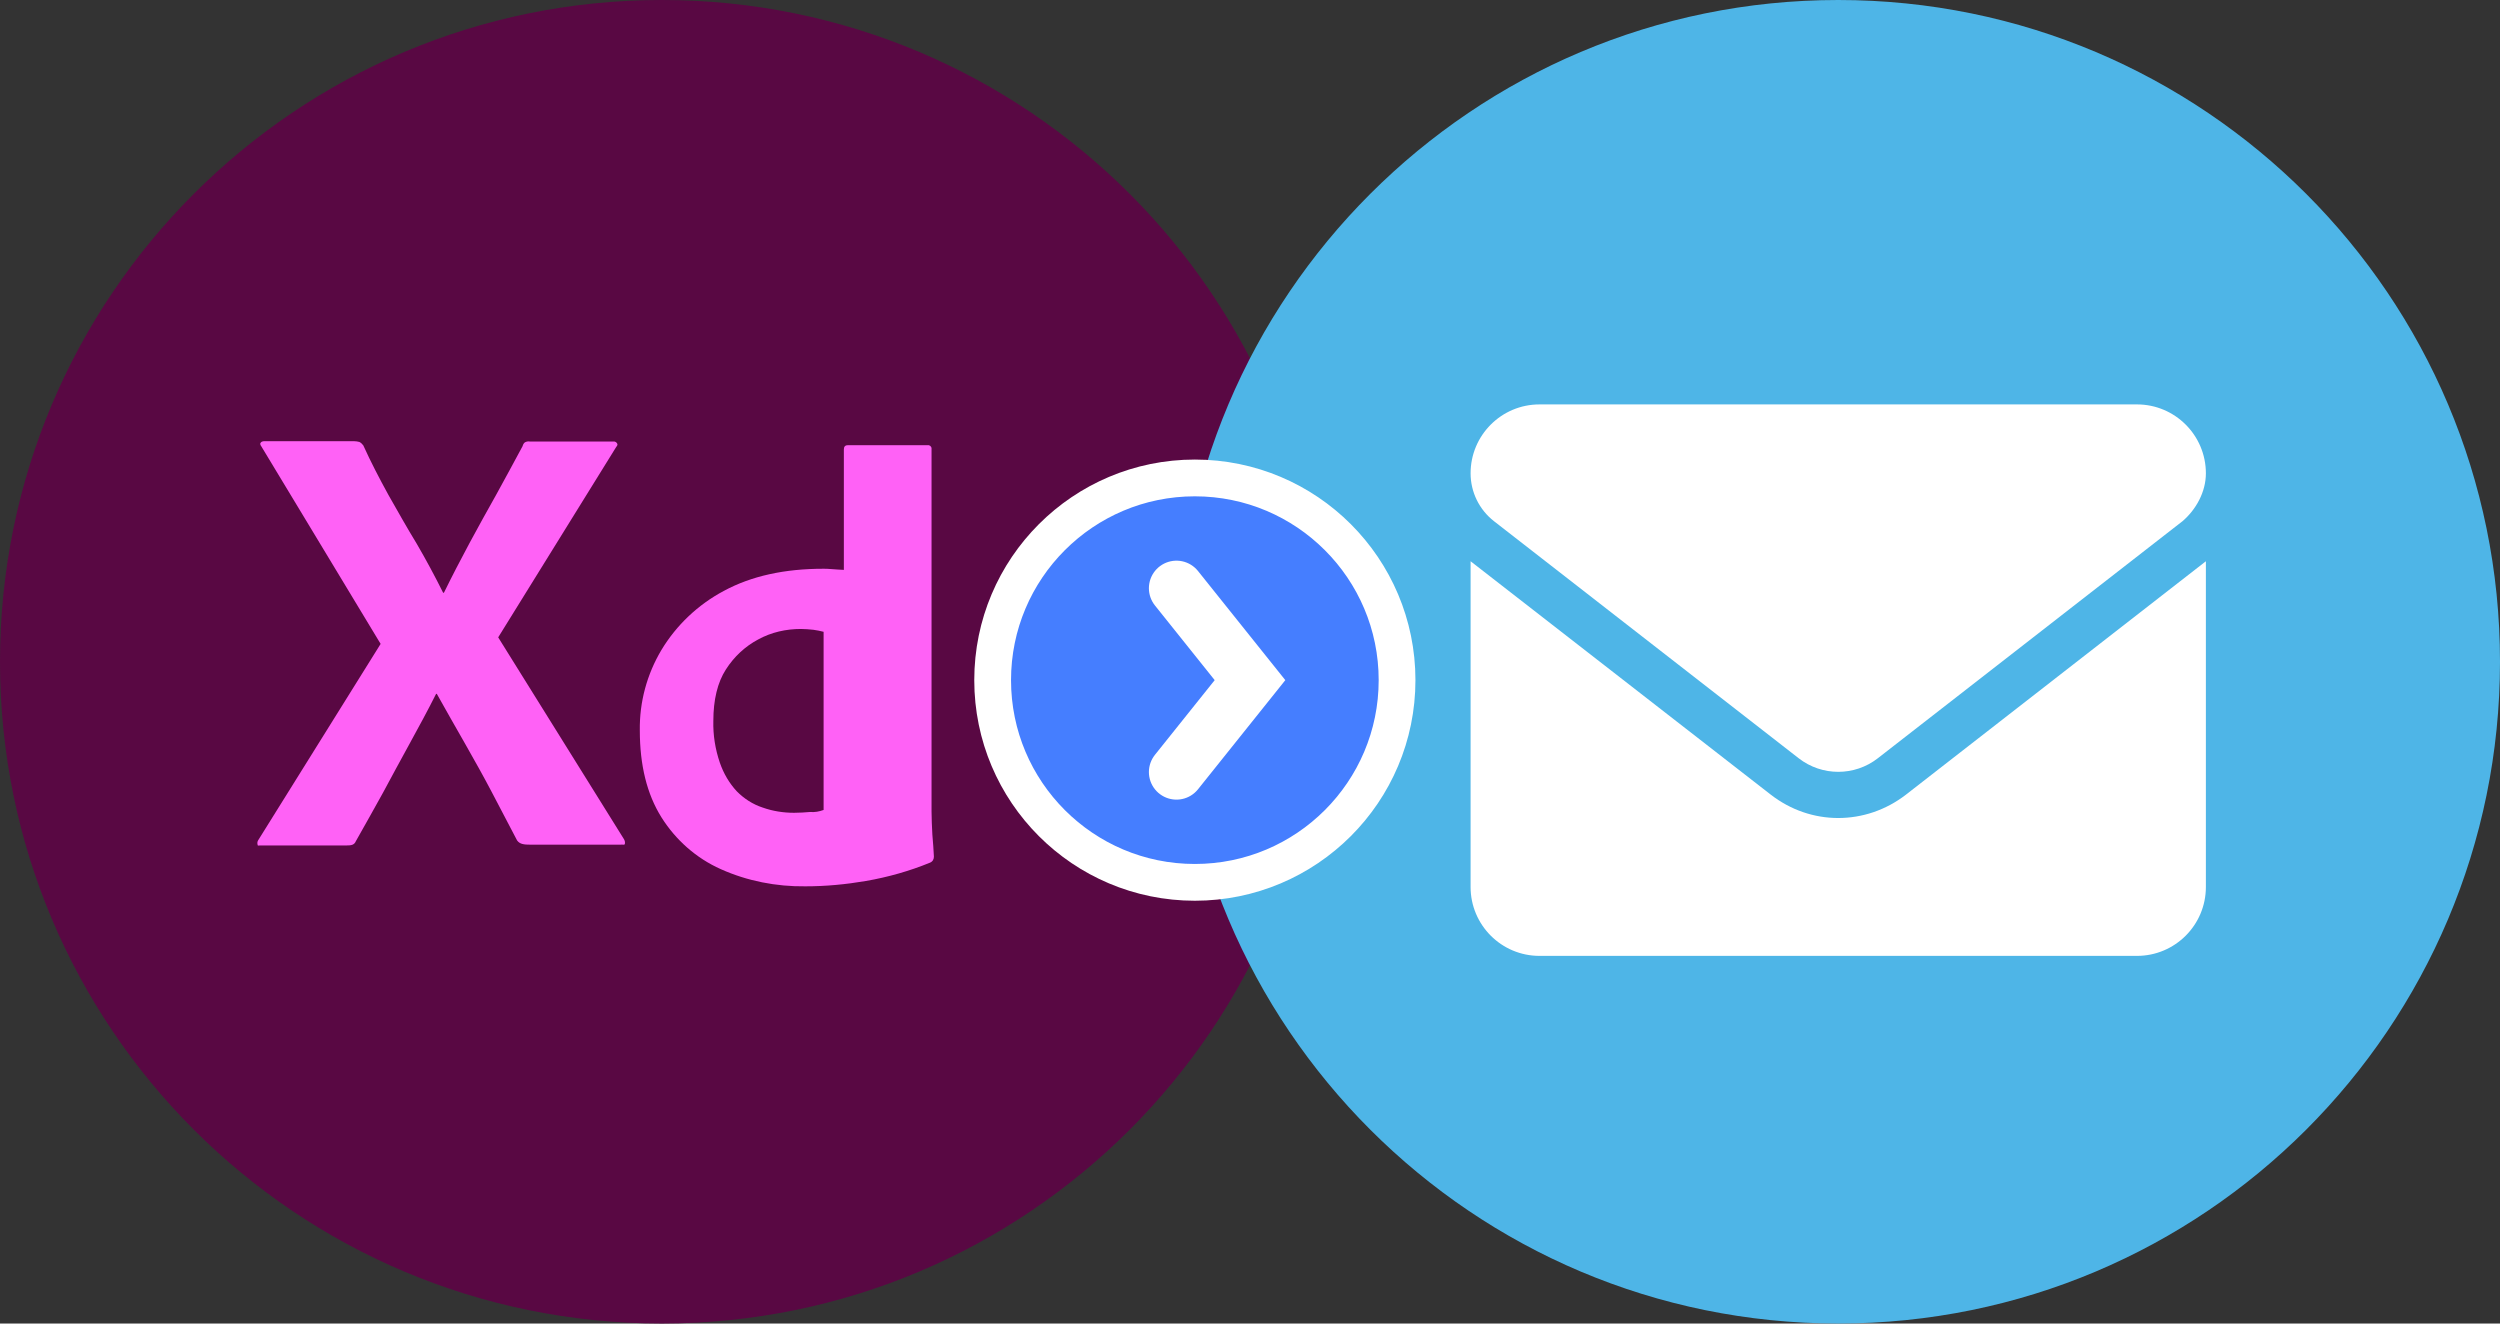 <?xml version="1.0" encoding="UTF-8"?>
<svg width="68px" height="36px" viewBox="0 0 68 36" version="1.1" xmlns="http://www.w3.org/2000/svg" xmlns:xlink="http://www.w3.org/1999/xlink">
    <rect x="0" y="0" width="68" height="36" fill="#333333" stroke="none"/>
    <!-- Generator: Sketch 58 (84663) - https://sketch.com -->
    <title>xd-to-emails</title>
    <desc>Created with Sketch.</desc>
    <g id="Page-1" stroke="none" stroke-width="1" fill="none" fill-rule="evenodd">
        <g id="xd-to-emails">
            <g id="Group" fill-rule="nonzero">
                <g>
                    <path d="M36,18 C36,8.059 27.941,0 18,0 C8.059,0 0,8.059 0,18 C0,27.941 8.059,36 18,36 C27.941,36 36,27.941 36,18 Z" id="Path" fill="#590843"></path>
                    <path d="M16.761,12.157 L13.551,17.336 L16.974,22.829 C16.996,22.87 17.006,22.912 16.996,22.954 C16.985,22.996 16.942,22.964 16.878,22.975 L14.428,22.975 C14.257,22.975 14.14,22.964 14.065,22.86 C13.84,22.42 13.605,21.992 13.38,21.552 C13.155,21.123 12.909,20.684 12.653,20.234 C12.396,19.784 12.139,19.334 11.882,18.874 L11.861,18.874 C11.636,19.324 11.39,19.773 11.144,20.223 C10.898,20.673 10.652,21.123 10.417,21.563 C10.171,22.002 9.925,22.452 9.679,22.881 C9.636,22.985 9.55,22.996 9.433,22.996 L7.079,22.996 C7.036,22.996 7.004,23.017 7.004,22.964 C6.994,22.923 7.004,22.881 7.026,22.849 L10.353,17.514 L7.111,12.146 C7.079,12.105 7.068,12.063 7.09,12.042 C7.111,12.01 7.154,12 7.197,12 L9.625,12 C9.679,12 9.732,12.01 9.775,12.021 C9.818,12.042 9.85,12.073 9.882,12.115 C10.085,12.565 10.32,13.015 10.567,13.465 C10.823,13.915 11.069,14.354 11.337,14.793 C11.593,15.233 11.829,15.672 12.053,16.122 L12.075,16.122 C12.3,15.662 12.535,15.212 12.77,14.773 C13.006,14.333 13.252,13.894 13.498,13.454 C13.744,13.015 13.979,12.565 14.214,12.136 C14.225,12.094 14.247,12.052 14.279,12.031 C14.321,12.01 14.364,12 14.418,12.01 L16.675,12.01 C16.728,12 16.782,12.031 16.793,12.084 C16.803,12.094 16.782,12.136 16.761,12.157 Z" id="Path" fill="#FF61F6"></path>
                    <path d="M21.905,24.108 C21.114,24.118 20.322,23.963 19.606,23.641 C18.932,23.341 18.376,22.843 17.991,22.231 C17.595,21.598 17.403,20.81 17.403,19.867 C17.392,19.099 17.595,18.342 17.991,17.679 C18.397,17.005 18.986,16.445 19.691,16.071 C20.44,15.667 21.338,15.47 22.397,15.47 C22.451,15.47 22.525,15.47 22.622,15.48 C22.718,15.491 22.825,15.491 22.953,15.501 L22.953,12.224 C22.953,12.151 22.985,12.11 23.06,12.11 L25.231,12.11 C25.285,12.1 25.328,12.141 25.338,12.183 C25.338,12.193 25.338,12.203 25.338,12.203 L25.338,22.075 C25.338,22.262 25.349,22.469 25.36,22.698 C25.381,22.915 25.392,23.123 25.402,23.299 C25.402,23.372 25.37,23.434 25.295,23.465 C24.739,23.693 24.151,23.859 23.552,23.963 C23.007,24.056 22.461,24.108 21.905,24.108 Z M22.402,22.031 L22.402,17.185 C22.31,17.163 22.217,17.141 22.124,17.13 C22.011,17.119 21.897,17.108 21.784,17.108 C21.382,17.108 20.98,17.196 20.619,17.395 C20.269,17.582 19.97,17.857 19.744,18.21 C19.517,18.562 19.403,19.036 19.403,19.608 C19.393,19.994 19.455,20.379 19.579,20.743 C19.682,21.04 19.836,21.304 20.042,21.525 C20.238,21.723 20.475,21.877 20.743,21.965 C21.021,22.064 21.31,22.108 21.599,22.108 C21.753,22.108 21.897,22.097 22.031,22.086 C22.165,22.097 22.279,22.075 22.402,22.031 Z" id="Shape" fill="#FF61F6"></path>
                </g>
                <path d="M68,18 C68,8.059 59.941,0 50,0 C40.059,0 32,8.059 32,18 C32,27.941 40.059,36 50,36 C59.941,36 68,27.941 68,18 Z" id="Path" fill="#4EB5E7"></path>
                <g id="8665305_envelope_email_icon" transform="translate(40, 11)" fill="#FFFFFF">
                    <path d="M10,11.25 C9.354,11.25 8.709,11.038 8.158,10.609 L0,4.266 L0,13.125 C0,14.16 0.839,15 1.875,15 L18.125,15 C19.161,15 20,14.161 20,13.125 L20,4.266 L11.844,10.613 C11.293,11.039 10.645,11.25 10,11.25 Z M0.636,3.176 L8.925,9.625 C9.558,10.117 10.444,10.117 11.076,9.625 L19.365,3.176 C19.73,2.863 20,2.383 20,1.875 C20,0.839 19.16,0 18.125,0 L1.875,0 C0.839,0 0,0.839 0,1.875 C0,2.383 0.235,2.863 0.636,3.176 Z" id="Shape"></path>
                </g>
            </g>
            <g id="Group-2" transform="translate(27, 13)" stroke="#FFFFFF">
                <circle id="Oval" fill="#457EFF" fill-rule="nonzero" cx="5.5" cy="5.5" r="5.5"></circle>
                <polyline id="Path" stroke-width="1.5" stroke-linecap="round" points="5 3 7 5.5 5 8"></polyline>
            </g>
        </g>
    </g>
</svg>
